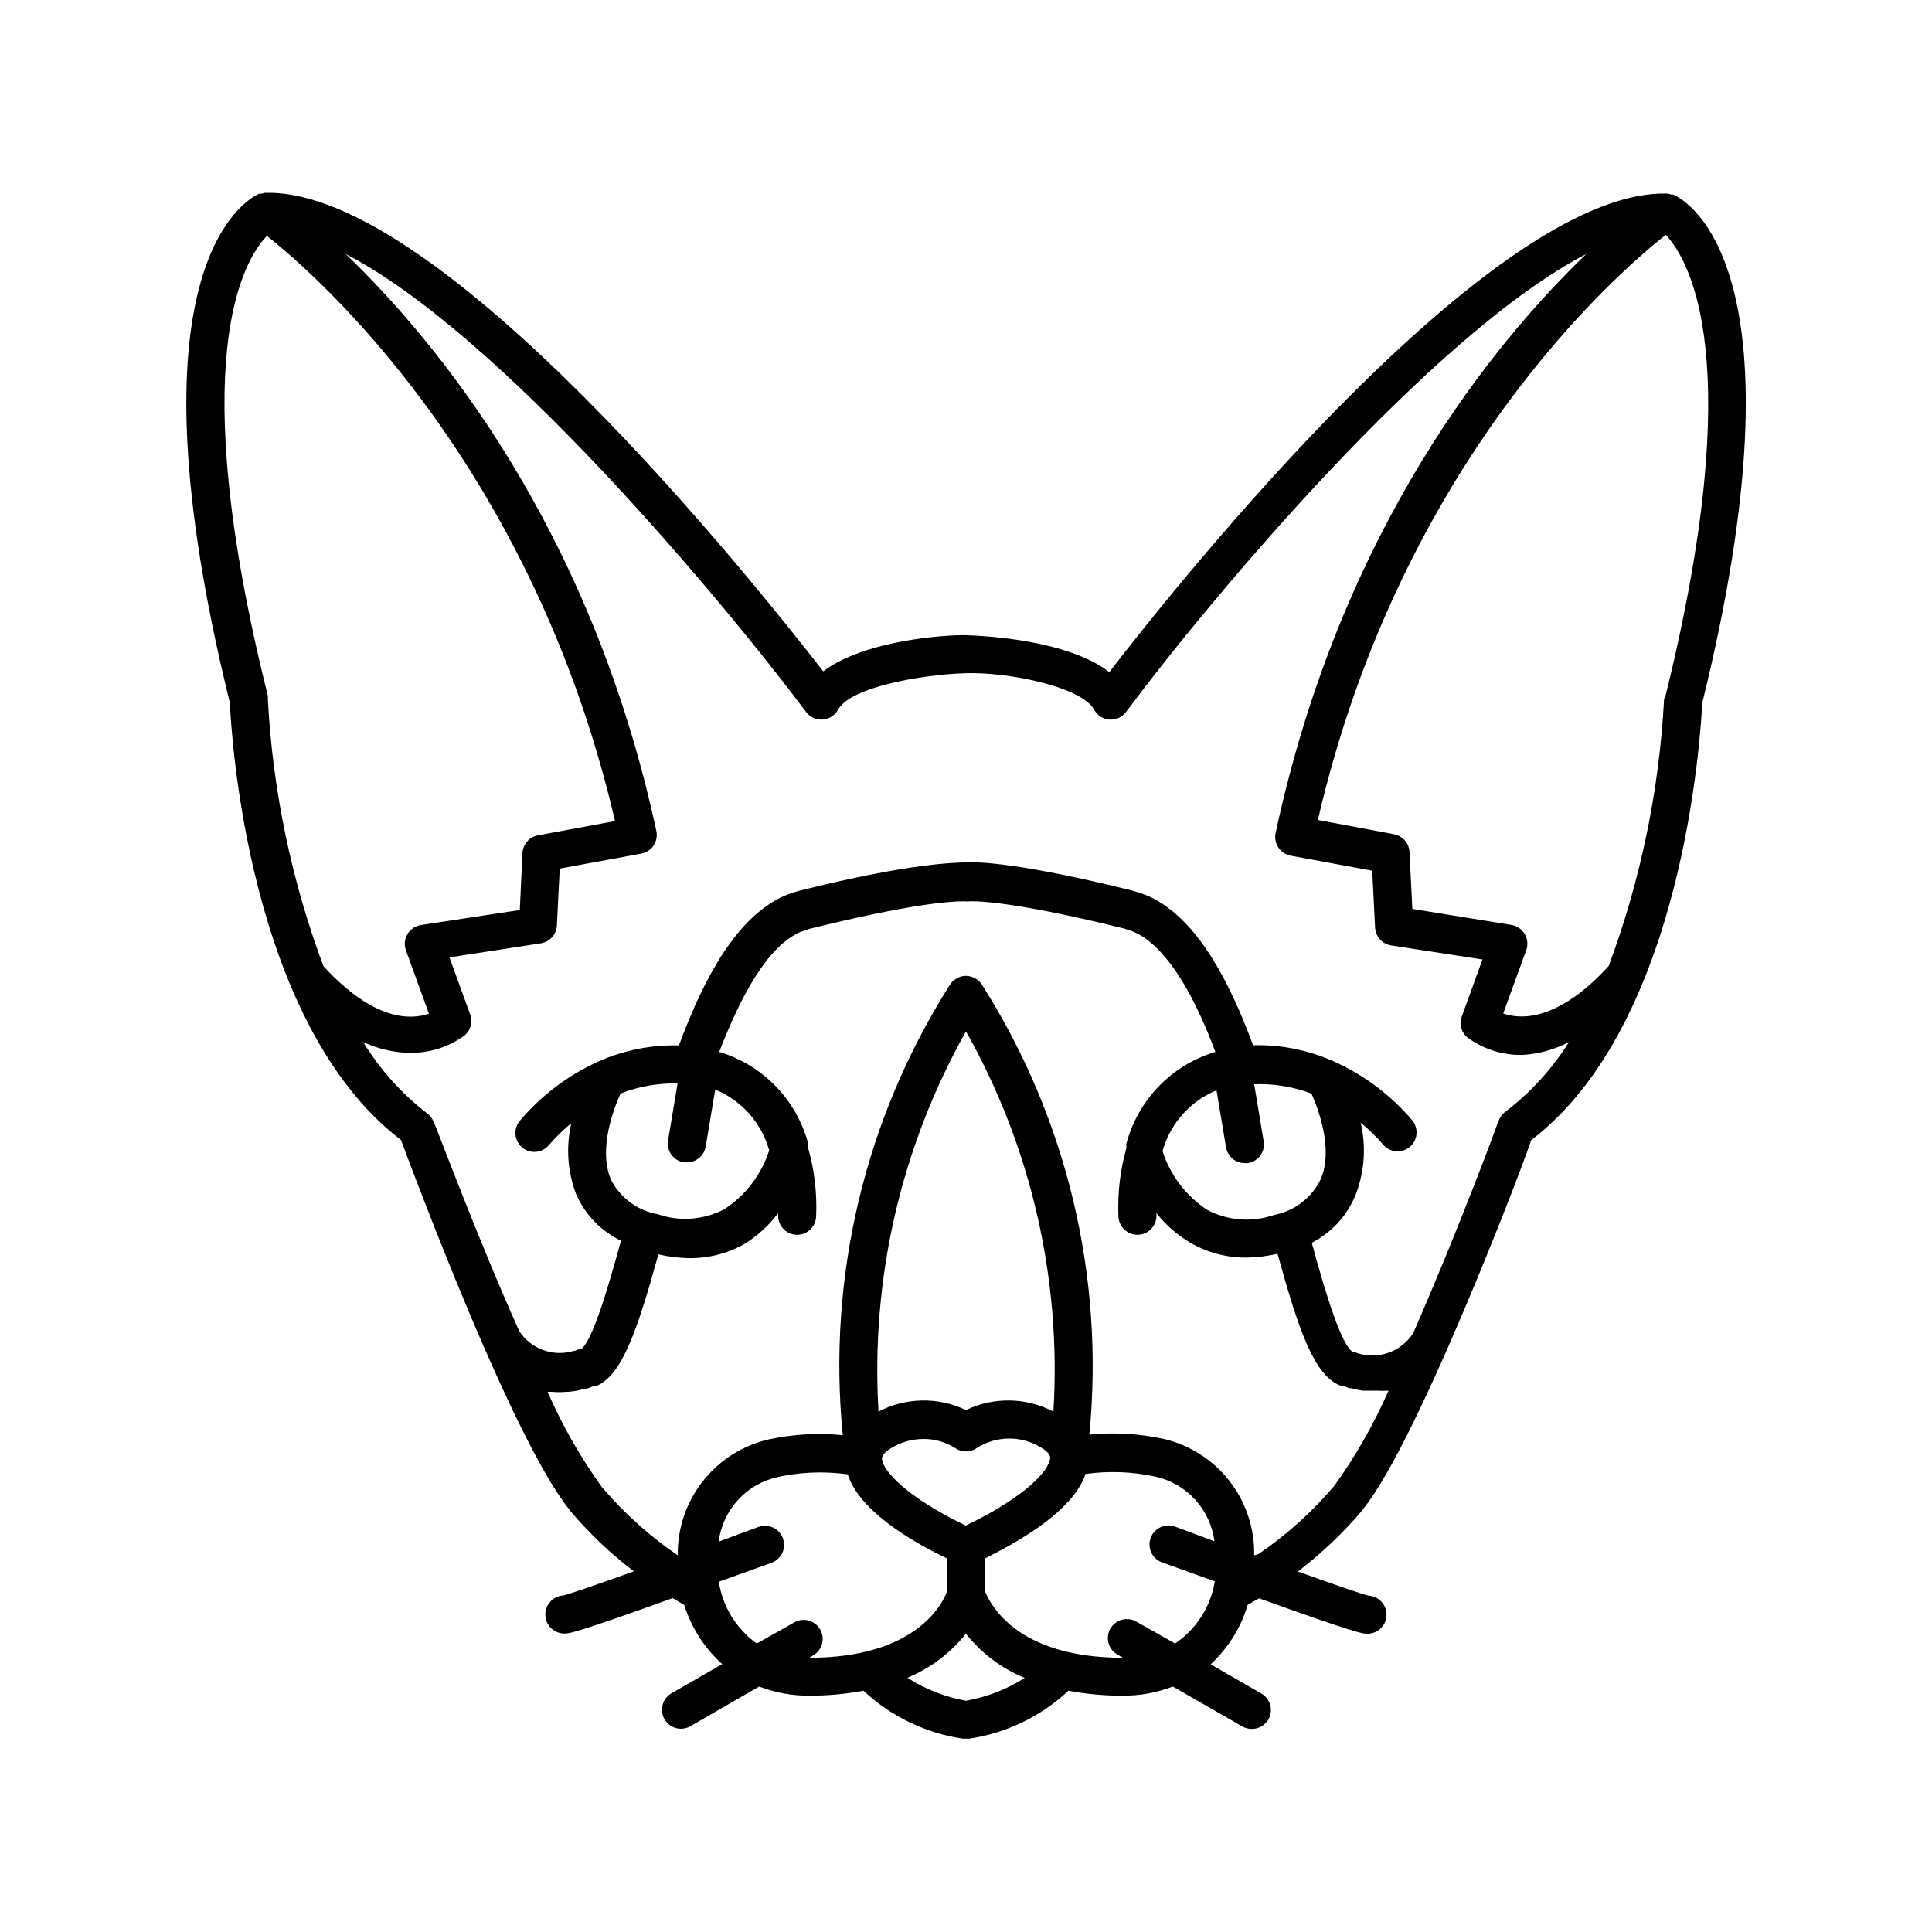 <?xml version="1.0" encoding="UTF-8"?>
<!-- Uploaded to: ICON Repo, www.iconrepo.com, Generator: ICON Repo Mixer Tools -->
<svg fill="#000000" width="800px" height="800px" version="1.1" viewBox="144 144 512 512" xmlns="http://www.w3.org/2000/svg">
 <path d="m587.41 195.55h-0.555 0.004c-0.34-0.129-0.699-0.215-1.059-0.25h-0.957c-46.352 0-128.37 102.83-146.86 126.81-11.035-8.516-32.953-9.621-37.988-9.773-5.039-0.152-26.852 1.258-37.836 9.574-18.691-24.086-101.37-127.72-147.57-126.81h-0.352l-1.109 0.25h-0.504c-3.777 1.762-36.023 20.152-7.707 134.87 0.352 7.859 4.684 84.84 45.344 115.88 2.316 6.195 11.84 31.641 22.219 55.418 9.723 22.168 17.23 36.273 22.824 43.074l-0.004 0.008c4.969 5.856 10.562 11.16 16.676 15.816-9.672 3.477-16.977 5.996-18.691 6.398-2.785 0.152-4.914 2.535-4.762 5.316s2.531 4.914 5.316 4.762c0.855 0 2.469 0 28.414-9.371l3.074 1.812h-0.004c1.895 6.031 5.375 11.445 10.078 15.668l-13.504 7.758v0.004c-1.941 1.152-2.879 3.457-2.293 5.641 0.586 2.18 2.555 3.707 4.812 3.727 0.883 0.008 1.754-0.219 2.519-0.652l18.238-10.531c4.242 1.633 8.754 2.453 13.301 2.418 4.816 0.02 9.625-0.418 14.359-1.309 7.258 6.797 16.414 11.223 26.246 12.695h1.816c9.832-1.473 18.988-5.898 26.246-12.695 4.754 0.891 9.578 1.332 14.41 1.309 4.531 0.031 9.023-0.789 13.25-2.418l18.441 10.582c0.766 0.434 1.637 0.66 2.516 0.652 1.809 0.008 3.481-0.953 4.387-2.516 1.367-2.41 0.531-5.469-1.867-6.856l-13.453-7.758h0.004c4.641-4.269 8.035-9.719 9.824-15.77l3.023-1.715c25.996 9.371 27.559 9.371 28.414 9.371v0.004c2.781 0.164 5.172-1.953 5.34-4.738 0.168-2.781-1.953-5.172-4.734-5.34-1.762-0.402-9.07-2.922-18.742-6.398 6.113-4.668 11.723-9.973 16.727-15.82 5.594-6.801 13.047-20.906 22.824-43.074 10.379-23.629 20.152-49.07 22.27-55.418 40.605-30.984 44.891-107.96 45.344-115.88 28.207-114.57-3.684-132.96-7.715-134.72zm-132 384-10.078-5.691c-1.156-0.738-2.566-0.969-3.898-0.641-1.336 0.324-2.477 1.184-3.164 2.371s-0.859 2.606-0.477 3.926c0.383 1.316 1.285 2.422 2.504 3.059l1.309 0.754c-28.617 0-35.266-14.609-36.527-17.48v-8.867c10.078-5.039 23.375-12.898 26.602-22.371v0.004c6.156-0.855 12.418-0.617 18.492 0.703 4.059 0.895 7.742 3.016 10.547 6.082 2.805 3.066 4.594 6.926 5.121 11.051l-10.43-3.883c-2.617-0.957-5.516 0.383-6.473 3-0.961 2.613 0.379 5.512 2.996 6.473l14.008 5.039h-0.004c-1.09 6.707-4.898 12.664-10.527 16.473zm-95.723 3.023c2.277-1.449 3.008-4.434 1.656-6.773-1.352-2.336-4.305-3.191-6.695-1.941l-10.078 5.691c-5.434-3.871-9.066-9.777-10.074-16.371l14.008-5.039h-0.004c2.617-0.973 3.949-3.883 2.973-6.5-0.973-2.613-3.883-3.945-6.496-2.973l-10.531 3.879c0.531-4.129 2.324-7.992 5.141-11.059 2.812-3.066 6.508-5.188 10.578-6.07 3.707-0.805 7.492-1.211 11.285-1.207 2.41 0.008 4.816 0.176 7.203 0.504 2.973 9.371 16.223 17.48 26.301 22.266v8.816c-1.109 3.023-8.012 17.531-36.477 17.531zm40.305-165.25c17.277 30.652 25.328 65.645 23.172 100.76-7.231-3.777-15.816-3.926-23.172-0.402-7.359-3.523-15.945-3.375-23.176 0.402-2.106-35.113 5.941-70.094 23.176-100.76zm0 130.99c-15.973-7.656-22.117-14.711-22.27-17.734 0-0.805 0.656-1.715 2.215-2.672 2.621-1.668 5.66-2.559 8.77-2.566 2.953-0.02 5.856 0.801 8.363 2.367 1.746 1.246 4.094 1.246 5.844 0 2.562-1.621 5.531-2.481 8.562-2.481 3.035 0 6.004 0.859 8.566 2.481 1.562 0.957 2.316 1.863 2.266 2.672-0.199 3.172-6.348 10.227-22.316 17.883zm0 28.668c4.102 5.164 9.461 9.188 15.566 11.688-4.742 3.019-10.031 5.074-15.566 6.047-5.527-0.988-10.801-3.062-15.52-6.098 6.086-2.512 11.426-6.535 15.52-11.688zm76.375-20.809c0.145-7.137-2.176-14.109-6.574-19.734-4.394-5.625-10.598-9.562-17.559-11.148-6.418-1.371-13.012-1.742-19.547-1.109 4.074-41.773-5.926-83.711-28.414-119.15-0.344-0.578-0.809-1.074-1.359-1.461-0.852-0.613-1.875-0.949-2.922-0.957-1.039-0.008-2.047 0.332-2.875 0.957-0.578 0.371-1.062 0.871-1.41 1.461-22.508 35.484-32.496 77.484-28.363 119.3-6.535-0.637-13.129-0.262-19.547 1.105-6.941 1.582-13.129 5.496-17.531 11.09-4.402 5.594-6.75 12.527-6.652 19.645-7.504-5.109-14.281-11.211-20.152-18.137-5.66-7.871-10.473-16.312-14.359-25.191h1.16c1.254 0.129 2.523 0.129 3.777 0h0.504c1.488-0.105 2.957-0.375 4.383-0.805h0.555l1.812-0.707h0.707c6.699-2.82 10.73-14.055 16.473-34.914 2.68 0.621 5.414 0.961 8.164 1.008 5.172 0.055 10.266-1.266 14.762-3.828 3.418-2.129 6.41-4.883 8.816-8.113v0.707c0 2.781 2.254 5.039 5.039 5.039 2.781 0 5.035-2.258 5.035-5.039 0.254-6.055-0.461-12.109-2.113-17.938v-0.453c0.023-0.25 0.023-0.504 0-0.754-3.113-11.637-12.039-20.828-23.578-24.285 5.844-15.113 12.848-27.961 21.512-31.789l2.57-0.855c26.449-6.551 37.082-7.254 40.305-7.254h0.605l-0.004-0.004c0.438 0.051 0.875 0.051 1.312 0 0.301 0 8.969-0.707 40.961 7.203l2.266 0.754 1.359 0.605c8.262 4.434 15.113 16.676 20.605 31.336v0.004c-11.539 3.457-20.465 12.648-23.578 24.285-0.023 0.25-0.023 0.504 0 0.754v0.453c-1.652 5.828-2.367 11.883-2.117 17.938 0 2.781 2.258 5.039 5.039 5.039s5.039-2.258 5.039-5.039v-0.707c2.523 3.211 5.637 5.91 9.168 7.961 4.496 2.562 9.59 3.887 14.762 3.828 2.75-0.047 5.484-0.387 8.164-1.008 5.742 20.859 9.773 32.145 16.574 34.914h0.555l1.863 0.707h0.504c1.008 0.285 2.035 0.504 3.074 0.656h3.828c1.008 0.055 2.016 0.055 3.023 0-3.902 8.871-8.711 17.312-14.359 25.188-5.871 6.926-12.648 13.027-20.152 18.141zm15.113-122.53c1.762 3.93 5.996 14.762 2.519 22.871v0.004c-2.402 4.938-6.996 8.449-12.391 9.469-5.832 2.012-12.23 1.52-17.684-1.359-5.609-3.684-9.789-9.18-11.84-15.566 2.027-7.293 7.305-13.242 14.309-16.121l2.519 15.113h-0.004c0.422 2.441 2.559 4.219 5.039 4.18h0.809c2.738-0.461 4.586-3.051 4.129-5.793l-2.519-15.113c5.168-0.191 10.324 0.648 15.164 2.469zm-185.55 23.023c-3.477-8.113 0.754-18.941 2.519-22.871 4.812-1.883 9.949-2.789 15.113-2.672l-2.519 15.113v0.004c-0.453 2.738 1.395 5.328 4.133 5.793h0.805c2.481 0.035 4.617-1.738 5.039-4.184l2.519-15.113c7 2.879 12.281 8.828 14.309 16.121-2.055 6.391-6.231 11.883-11.84 15.57-5.453 2.875-11.855 3.367-17.684 1.359-5.324-0.945-9.906-4.316-12.395-9.121zm234.98-15.113c0 0.301-10.73 29.172-22.418 55.773-3.113 4.836-9.059 7.019-14.562 5.34l-1.008-0.402h-0.453c-3.023-1.863-7.254-15.719-10.832-28.918v-0.004c5.34-2.727 9.496-7.316 11.688-12.895 2.309-6.047 2.746-12.645 1.262-18.945 2.102 1.734 4.055 3.637 5.844 5.695 1.715 2.176 4.867 2.559 7.055 0.855 2.176-1.715 2.559-4.867 0.855-7.055-5.746-6.805-12.965-12.211-21.109-15.82-6.66-2.938-13.887-4.363-21.16-4.18-6.551-17.785-14.762-32.648-26.301-38.844l-1.863-0.855c-1.234-0.488-2.496-0.91-3.777-1.262-30.23-7.508-41.211-7.656-44.082-7.508-2.871 0.152-14.105 0-44.336 7.559-1.305 0.355-2.582 0.793-3.832 1.309-12.34 5.492-21.059 20.961-27.961 39.652-7.273-0.184-14.5 1.242-21.16 4.18-8.152 3.637-15.371 9.082-21.109 15.922-1.703 2.188-1.32 5.336 0.859 7.055 2.184 1.703 5.336 1.32 7.051-0.859 1.789-2.055 3.742-3.957 5.844-5.691-1.453 6.25-1.016 12.793 1.262 18.793 2.356 5.406 6.574 9.785 11.891 12.344-3.578 13.199-7.758 27.055-10.68 28.816h-0.605l-1.008 0.402h-0.254c-5.473 1.648-11.371-0.531-14.457-5.34-11.691-26.148-22.27-55.016-22.621-55.32-0.332-0.938-0.949-1.746-1.766-2.316-6.746-5.215-12.48-11.617-16.926-18.891 3.863 1.816 8.07 2.797 12.34 2.871 5.231 0.09 10.348-1.539 14.562-4.637 1.594-1.363 2.176-3.57 1.461-5.543l-5.492-15.113 24.184-3.727c2.356-0.355 4.141-2.309 4.281-4.688l0.754-15.113 21.613-3.981h0.004c1.34-0.25 2.519-1.031 3.273-2.164 0.754-1.145 1.008-2.547 0.707-3.883-17.383-80.559-58.445-129.93-82.324-152.86 40.809 21.059 99.504 91.34 122.02 121.37v0.004c1.031 1.387 2.707 2.148 4.434 2.012 1.699-0.133 3.215-1.117 4.031-2.617 3.223-5.996 22.27-9.32 33.805-9.672 11.539-0.352 30.832 3.68 34.059 9.672 0.812 1.5 2.328 2.484 4.027 2.617 1.727 0.137 3.402-0.625 4.434-2.012 22.52-30.23 81.164-100.26 121.97-121.37-23.93 22.973-64.941 72.344-82.32 153.41-0.297 1.332-0.043 2.727 0.707 3.867s1.93 1.926 3.273 2.18l21.613 3.981 0.754 15.113c0.141 2.379 1.926 4.332 4.281 4.688l24.184 3.727-5.492 15.113c-0.711 1.973-0.129 4.18 1.461 5.543 4.215 3.098 9.332 4.727 14.562 4.637 4.328-0.242 8.555-1.41 12.395-3.426-4.527 7.219-10.332 13.551-17.133 18.691-0.793 0.641-1.359 1.527-1.609 2.516zm-326.17-235.03c13.504 10.629 70.23 60.457 92.246 155.07l-20.402 3.777c-2.293 0.418-4.004 2.356-4.129 4.684l-0.707 15.113-26.199 3.981v0.004c-1.492 0.227-2.805 1.113-3.574 2.418-0.77 1.293-0.918 2.867-0.402 4.281l6.098 16.777c-4.586 1.613-14.41 2.215-27.961-12.594h-0.004c-8.449-22.633-13.406-46.414-14.711-70.535v-1.059c-22.27-89.172-6.449-115.57-0.254-121.92zm370.25 122.93c-1.301 24.117-6.242 47.898-14.66 70.535-13.504 14.762-23.375 14.207-27.961 12.594l6.098-16.777c0.512-1.414 0.363-2.988-0.406-4.281-0.766-1.301-2.082-2.191-3.574-2.418l-26.199-4.234-0.754-15.113c-0.129-2.328-1.836-4.269-4.133-4.684l-20.152-3.777c21.965-94.816 78.695-144.39 92.195-155.07 6.144 6.5 21.914 33 0 121.92-0.227 0.406-0.383 0.848-0.453 1.309z"/>
</svg>